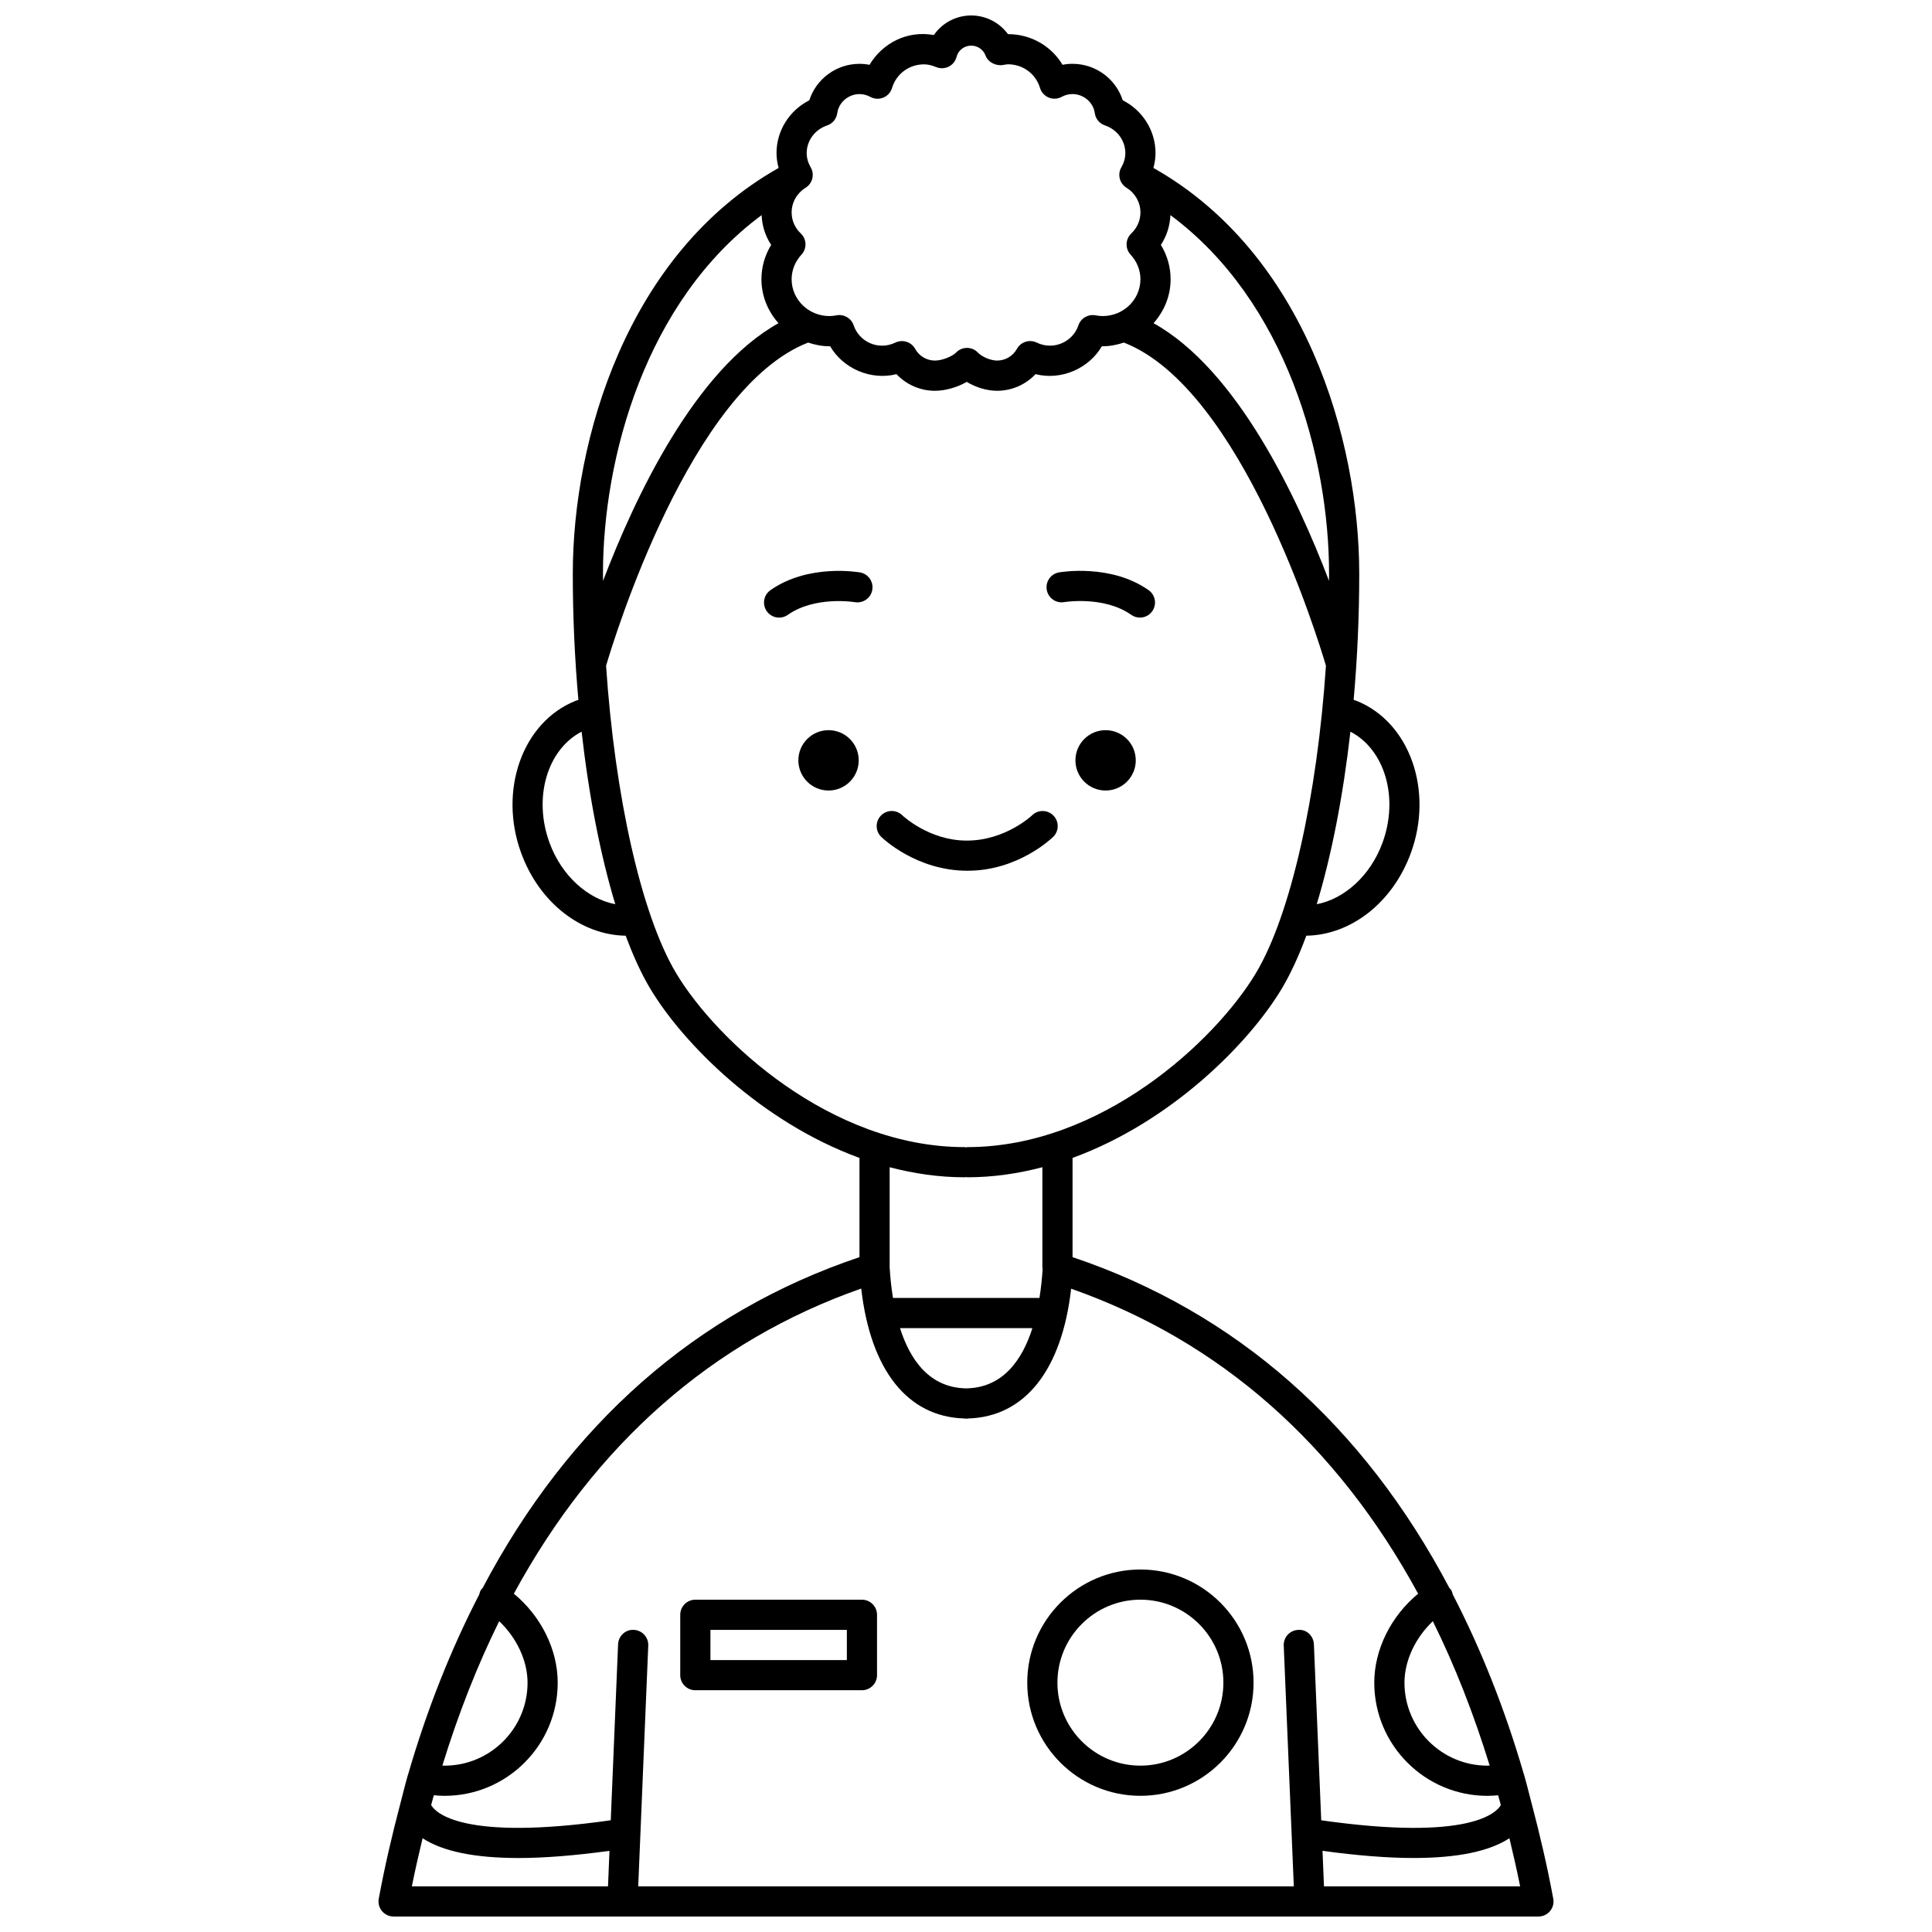 <?xml version="1.0" encoding="UTF-8"?>
<!-- Uploaded to: SVG Repo, www.svgrepo.com, Generator: SVG Repo Mixer Tools -->
<svg width="800px" height="800px" version="1.1" viewBox="144 144 512 512" xmlns="http://www.w3.org/2000/svg">
 <defs>
  <clipPath id="a">
   <path d="m244 148.09h312v503.81h-312z"/>
  </clipPath>
 </defs>
 <path d="m328.27 591.93h44.152c2.207 0 4-1.789 4-4v-15.992c0-2.211-1.793-4-4-4h-44.152c-2.207 0-4 1.789-4 4v15.992c0 2.211 1.789 4 4 4zm4-15.992h36.156v7.996h-36.156z"/>
 <path d="m446.22 619.91c16.539 0 29.988-13.449 29.988-29.988 0-16.539-13.449-29.988-29.988-29.988-16.539 0-29.988 13.449-29.988 29.988-0.004 16.539 13.449 29.988 29.988 29.988zm0-51.98c12.129 0 21.992 9.867 21.992 21.992s-9.863 21.992-21.992 21.992-21.992-9.867-21.992-21.992c0-12.121 9.863-21.992 21.992-21.992z"/>
 <g clip-path="url(#a)">
  <path d="m549.93 622.05v-0.023h-0.008c-0.664-2.523-1.281-5.102-1.996-7.574-0.008-0.035 0.004-0.066-0.004-0.102-0.016-0.07-0.066-0.125-0.094-0.195-5.035-17.328-11.367-33.164-18.824-47.602-0.098-0.438-0.23-0.867-0.484-1.266-0.109-0.172-0.273-0.273-0.398-0.418-22.852-43.348-56.551-73.156-99.883-87.715v-26.297c26.125-9.535 46.734-30.336 55.406-44.793 2.336-3.894 4.527-8.652 6.543-14.098 11.781-0.168 22.859-8.727 27.68-21.844 6.133-16.672-0.328-34.801-14.402-40.406-0.234-0.094-0.496-0.164-0.738-0.246 0.969-10.836 1.484-22.094 1.484-33.418 0-35.496-14.316-84.848-54.547-107.55 0.348-1.285 0.559-2.59 0.559-3.93 0-5.953-3.414-11.328-8.691-14.004-1.812-5.644-7.156-9.66-13.301-9.66-0.895 0-1.773 0.082-2.648 0.262-2.981-4.984-8.379-8.125-14.449-8.125h-0.008c-2.231-3.047-5.836-4.949-9.734-4.949-4.055 0-7.727 2.008-9.914 5.188-7.113-1.297-13.652 2.199-17.051 7.891-0.871-0.176-1.754-0.262-2.652-0.262-6.141 0-11.488 4.016-13.297 9.66-5.281 2.676-8.695 8.051-8.695 14.004 0 1.34 0.211 2.648 0.559 3.93-40.234 22.707-54.547 72.062-54.547 107.55 0 11.328 0.516 22.582 1.484 33.418-0.242 0.09-0.508 0.156-0.742 0.25-14.07 5.602-20.527 23.73-14.398 40.402 4.82 13.117 15.902 21.676 27.68 21.844 2.016 5.449 4.203 10.207 6.543 14.098 8.672 14.453 29.281 35.258 55.406 44.793v26.297c-43.328 14.559-77.027 44.363-99.883 87.707-0.129 0.148-0.297 0.25-0.402 0.426-0.25 0.398-0.387 0.84-0.488 1.277-7.457 14.434-13.785 30.27-18.824 47.598-0.02 0.066-0.07 0.121-0.09 0.188-0.008 0.031 0.004 0.062-0.004 0.098-0.715 2.473-1.332 5.051-1.996 7.578h-0.008v0.027c-2.137 8.113-4.09 16.426-5.699 25.117-0.215 1.172 0.098 2.375 0.855 3.285 0.77 0.914 1.895 1.441 3.082 1.441h303.39c1.188 0 2.316-0.527 3.074-1.441 0.758-0.914 1.074-2.113 0.855-3.285-1.609-8.695-3.562-17.012-5.699-25.125zm-26.215-48.414c5.824 11.758 10.836 24.547 15.062 38.254-0.203 0.004-0.375 0.027-0.586 0.027-12.129 0-21.992-9.867-21.992-21.992 0-5.848 2.922-11.941 7.516-16.289zm-123.66-61.703c-9.719-0.156-14.855-7.516-17.543-15.969h35.086c-2.688 8.449-7.824 15.816-17.543 15.969zm110.31-144.56c-3.191 8.676-10.055 14.848-17.414 16.254 3.914-12.926 6.984-28.633 8.922-45.723 9.066 4.68 12.922 17.434 8.492 29.469zm-14.148-71.316c0 0.625-0.016 1.246-0.02 1.867-8.508-22.332-24.41-55.98-46.492-68.277 2.773-3.125 4.519-7.172 4.519-11.648 0-3.223-0.902-6.359-2.582-9.102 1.551-2.34 2.402-5.043 2.531-7.887 30.785 22.824 42.043 64.375 42.043 95.047zm-137.37-107.7c-0.707-1.227-1.066-2.5-1.066-3.781 0-3.289 2.172-6.242 5.41-7.328 1.445-0.484 2.484-1.75 2.688-3.254 0.512-3.844 4.934-6.406 8.789-4.305 1.062 0.574 2.32 0.637 3.43 0.176 1.113-0.461 1.961-1.395 2.305-2.551 1.121-3.746 4.527-6.262 8.48-6.262 0.977 0 2.004 0.234 3.234 0.734 1.066 0.438 2.273 0.383 3.309-0.129 1.031-0.52 1.789-1.461 2.074-2.582 0.441-1.758 2.043-2.981 3.891-2.981 1.688 0 3.207 1.051 3.781 2.609 0.672 1.832 2.816 2.863 4.731 2.508 0.402-0.074 0.805-0.172 1.23-0.172 3.949 0 7.356 2.519 8.48 6.262 0.344 1.156 1.191 2.09 2.305 2.551 1.109 0.457 2.371 0.398 3.43-0.18 3.832-2.078 8.27 0.469 8.785 4.309 0.203 1.512 1.242 2.769 2.688 3.254 3.234 1.086 5.406 4.039 5.406 7.328 0 1.285-0.359 2.562-1.062 3.785-1.074 1.867-0.48 4.25 1.348 5.391 2.328 1.453 3.715 3.902 3.715 6.559 0 2.102-0.863 4.082-2.426 5.574-1.586 1.504-1.668 4.008-0.184 5.609 1.684 1.82 2.609 4.133 2.609 6.512 0 5.387-4.484 9.766-9.996 9.766-0.652 0-1.285-0.078-1.902-0.195-1.961-0.363-3.906 0.758-4.539 2.66-1.453 4.332-6.527 6.75-11.062 4.562-1.91-0.918-4.207-0.188-5.234 1.668-1.059 1.914-3.07 3.102-5.25 3.102-1.688 0-3.973-0.957-5.102-2.129-0.75-0.785-1.797-1.23-2.883-1.23-1.086 0-2.133 0.445-2.883 1.23-0.922 0.965-3.629 2.129-5.598 2.129-2.18 0-4.191-1.188-5.25-3.102-1.027-1.855-3.324-2.574-5.234-1.668-4.543 2.195-9.613-0.23-11.062-4.562-0.637-1.902-2.578-3.035-4.543-2.66-0.617 0.117-1.25 0.195-1.902 0.195-5.512 0-9.996-4.383-9.996-9.766 0-2.379 0.926-4.691 2.609-6.512 1.488-1.602 1.406-4.106-0.18-5.613-1.566-1.484-2.426-3.461-2.426-5.57 0-2.656 1.391-5.102 3.719-6.559 1.816-1.129 2.414-3.516 1.336-5.383zm-13.012 12.656c0.129 2.844 0.98 5.547 2.535 7.887-1.684 2.746-2.582 5.883-2.582 9.102 0 4.473 1.738 8.52 4.519 11.648-22.082 12.305-37.984 45.949-46.492 68.281-0.004-0.625-0.02-1.246-0.02-1.875-0.008-30.668 11.254-72.219 42.039-95.043zm-56.195 166.36c-4.422-12.035-0.566-24.793 8.492-29.469 1.934 17.09 5.008 32.797 8.922 45.719-7.352-1.41-14.223-7.578-17.414-16.25zm33.574 34.582c-9.277-15.461-16.281-47.039-18.598-81.516 2.106-7.168 22.383-73.512 53.543-85.652 1.781 0.582 3.648 0.977 5.617 0.977h0.219c3.441 5.879 10.715 9.109 17.582 7.394 2.609 2.769 6.285 4.406 10.188 4.406 2.777 0 5.914-0.914 8.43-2.356 2.422 1.465 5.356 2.356 8.039 2.356 3.906 0 7.578-1.633 10.188-4.406 6.871 1.723 14.145-1.516 17.582-7.394h0.219c1.977 0 3.844-0.391 5.621-0.977 31.129 12.133 51.43 78.457 53.543 85.648-2.316 34.484-9.32 66.062-18.598 81.52-10.68 17.801-40.875 46.043-76.441 46.043-0.125 0-0.227 0.059-0.348 0.07-0.121-0.012-0.223-0.07-0.348-0.07-35.559 0-65.758-28.242-76.438-46.043zm76.441 54.039c0.125 0 0.227-0.059 0.348-0.07 0.121 0.012 0.223 0.07 0.348 0.07 6.848 0 13.5-0.992 19.891-2.668v26.645h0.055c0 0.168-0.023 0.336 0 0.5-0.145 2.297-0.406 4.848-0.832 7.496h-38.82c-0.469-2.887-0.738-5.684-0.879-8.141v-26.496c6.391 1.672 13.039 2.664 19.891 2.664zm-27.422 29.488c2.469 21.582 12.242 33.988 27.297 34.426 0.078 0.008 0.145 0.047 0.223 0.047 0.102 0 0.195-0.016 0.297-0.016 0.105 0 0.199 0.016 0.301 0.016 0.078 0 0.145-0.039 0.223-0.043 15.051-0.441 24.824-12.828 27.293-34.391 39.457 13.867 70.461 41.277 91.953 80.832-7.156 5.883-11.625 14.77-11.625 23.578 0 16.539 13.449 29.988 29.988 29.988 1 0 1.922-0.066 2.844-0.148 0.238 0.863 0.48 1.727 0.711 2.598-1.125 1.965-8.184 9.633-47.598 4.027l-1.941-46.629c-0.094-2.207-1.914-4.019-4.164-3.828-2.207 0.09-3.918 1.957-3.832 4.164l2.672 63.805h-173.74l2.66-63.809c0.094-2.207-1.625-4.074-3.832-4.164-2.227-0.137-4.066 1.625-4.164 3.828l-1.941 46.629c-39.395 5.602-46.469-2.062-47.602-4.027 0.234-0.871 0.473-1.734 0.711-2.598 0.918 0.078 1.844 0.148 2.844 0.148 16.539 0 29.988-13.449 29.988-29.988 0-8.809-4.465-17.699-11.625-23.578 21.516-39.59 52.551-67.012 92.059-80.867zm-95.941 88.156c4.594 4.348 7.516 10.441 7.516 16.289 0 12.125-9.863 21.992-21.992 21.992-0.211 0-0.383-0.023-0.586-0.027 4.227-13.707 9.238-26.496 15.062-38.254zm-20.301 57.516c5.316 3.488 13.816 5.238 25.422 5.238 6.918 0 15.008-0.66 24.105-1.898l-0.391 9.414h-51.98c0.863-4.348 1.84-8.566 2.844-12.754zm238.88 12.754-0.391-9.418c9.105 1.242 17.191 1.898 24.105 1.898 11.609 0 20.105-1.75 25.422-5.238 1.004 4.191 1.98 8.41 2.844 12.754z"/>
 </g>
 <path d="m444.99 345.5c0 4.414-3.578 7.996-7.996 7.996-4.418 0-7.996-3.582-7.996-7.996 0-4.418 3.578-7.996 7.996-7.996 4.418 0 7.996 3.578 7.996 7.996"/>
 <path d="m426.02 303.57c0.098-0.02 10.543-1.727 17.77 3.367 0.699 0.492 1.504 0.73 2.301 0.73 1.254 0 2.496-0.586 3.269-1.695 1.273-1.805 0.84-4.297-0.965-5.574-9.98-7.031-23.195-4.801-23.75-4.707-2.172 0.379-3.617 2.441-3.242 4.617 0.375 2.172 2.434 3.637 4.617 3.262z"/>
 <path d="m371.57 345.5c0 4.414-3.582 7.996-7.996 7.996-4.418 0-8-3.582-8-7.996 0-4.418 3.582-7.996 8-7.996 4.414 0 7.996 3.578 7.996 7.996"/>
 <path d="m371.92 295.7c-0.559-0.098-13.773-2.324-23.75 4.707-1.805 1.273-2.238 3.766-0.965 5.574 0.781 1.105 2.016 1.695 3.269 1.695 0.797 0 1.598-0.238 2.301-0.73 7.227-5.09 17.668-3.387 17.77-3.367 2.188 0.359 4.238-1.078 4.621-3.246 0.379-2.18-1.07-4.25-3.246-4.633z"/>
 <path d="m400.48 374.75c13.32 0 22.254-8.613 22.633-8.98 1.57-1.543 1.594-4.059 0.059-5.633-1.535-1.578-4.062-1.617-5.648-0.082-0.066 0.066-7.074 6.707-17.277 6.707h-0.09c-9.973 0-16.973-6.637-17.043-6.707-1.578-1.539-4.098-1.504-5.641 0.066-1.547 1.578-1.523 4.106 0.055 5.652 0.375 0.367 9.309 8.98 22.832 8.98 0.039-0.004 0.082-0.004 0.121-0.004z"/>
</svg>